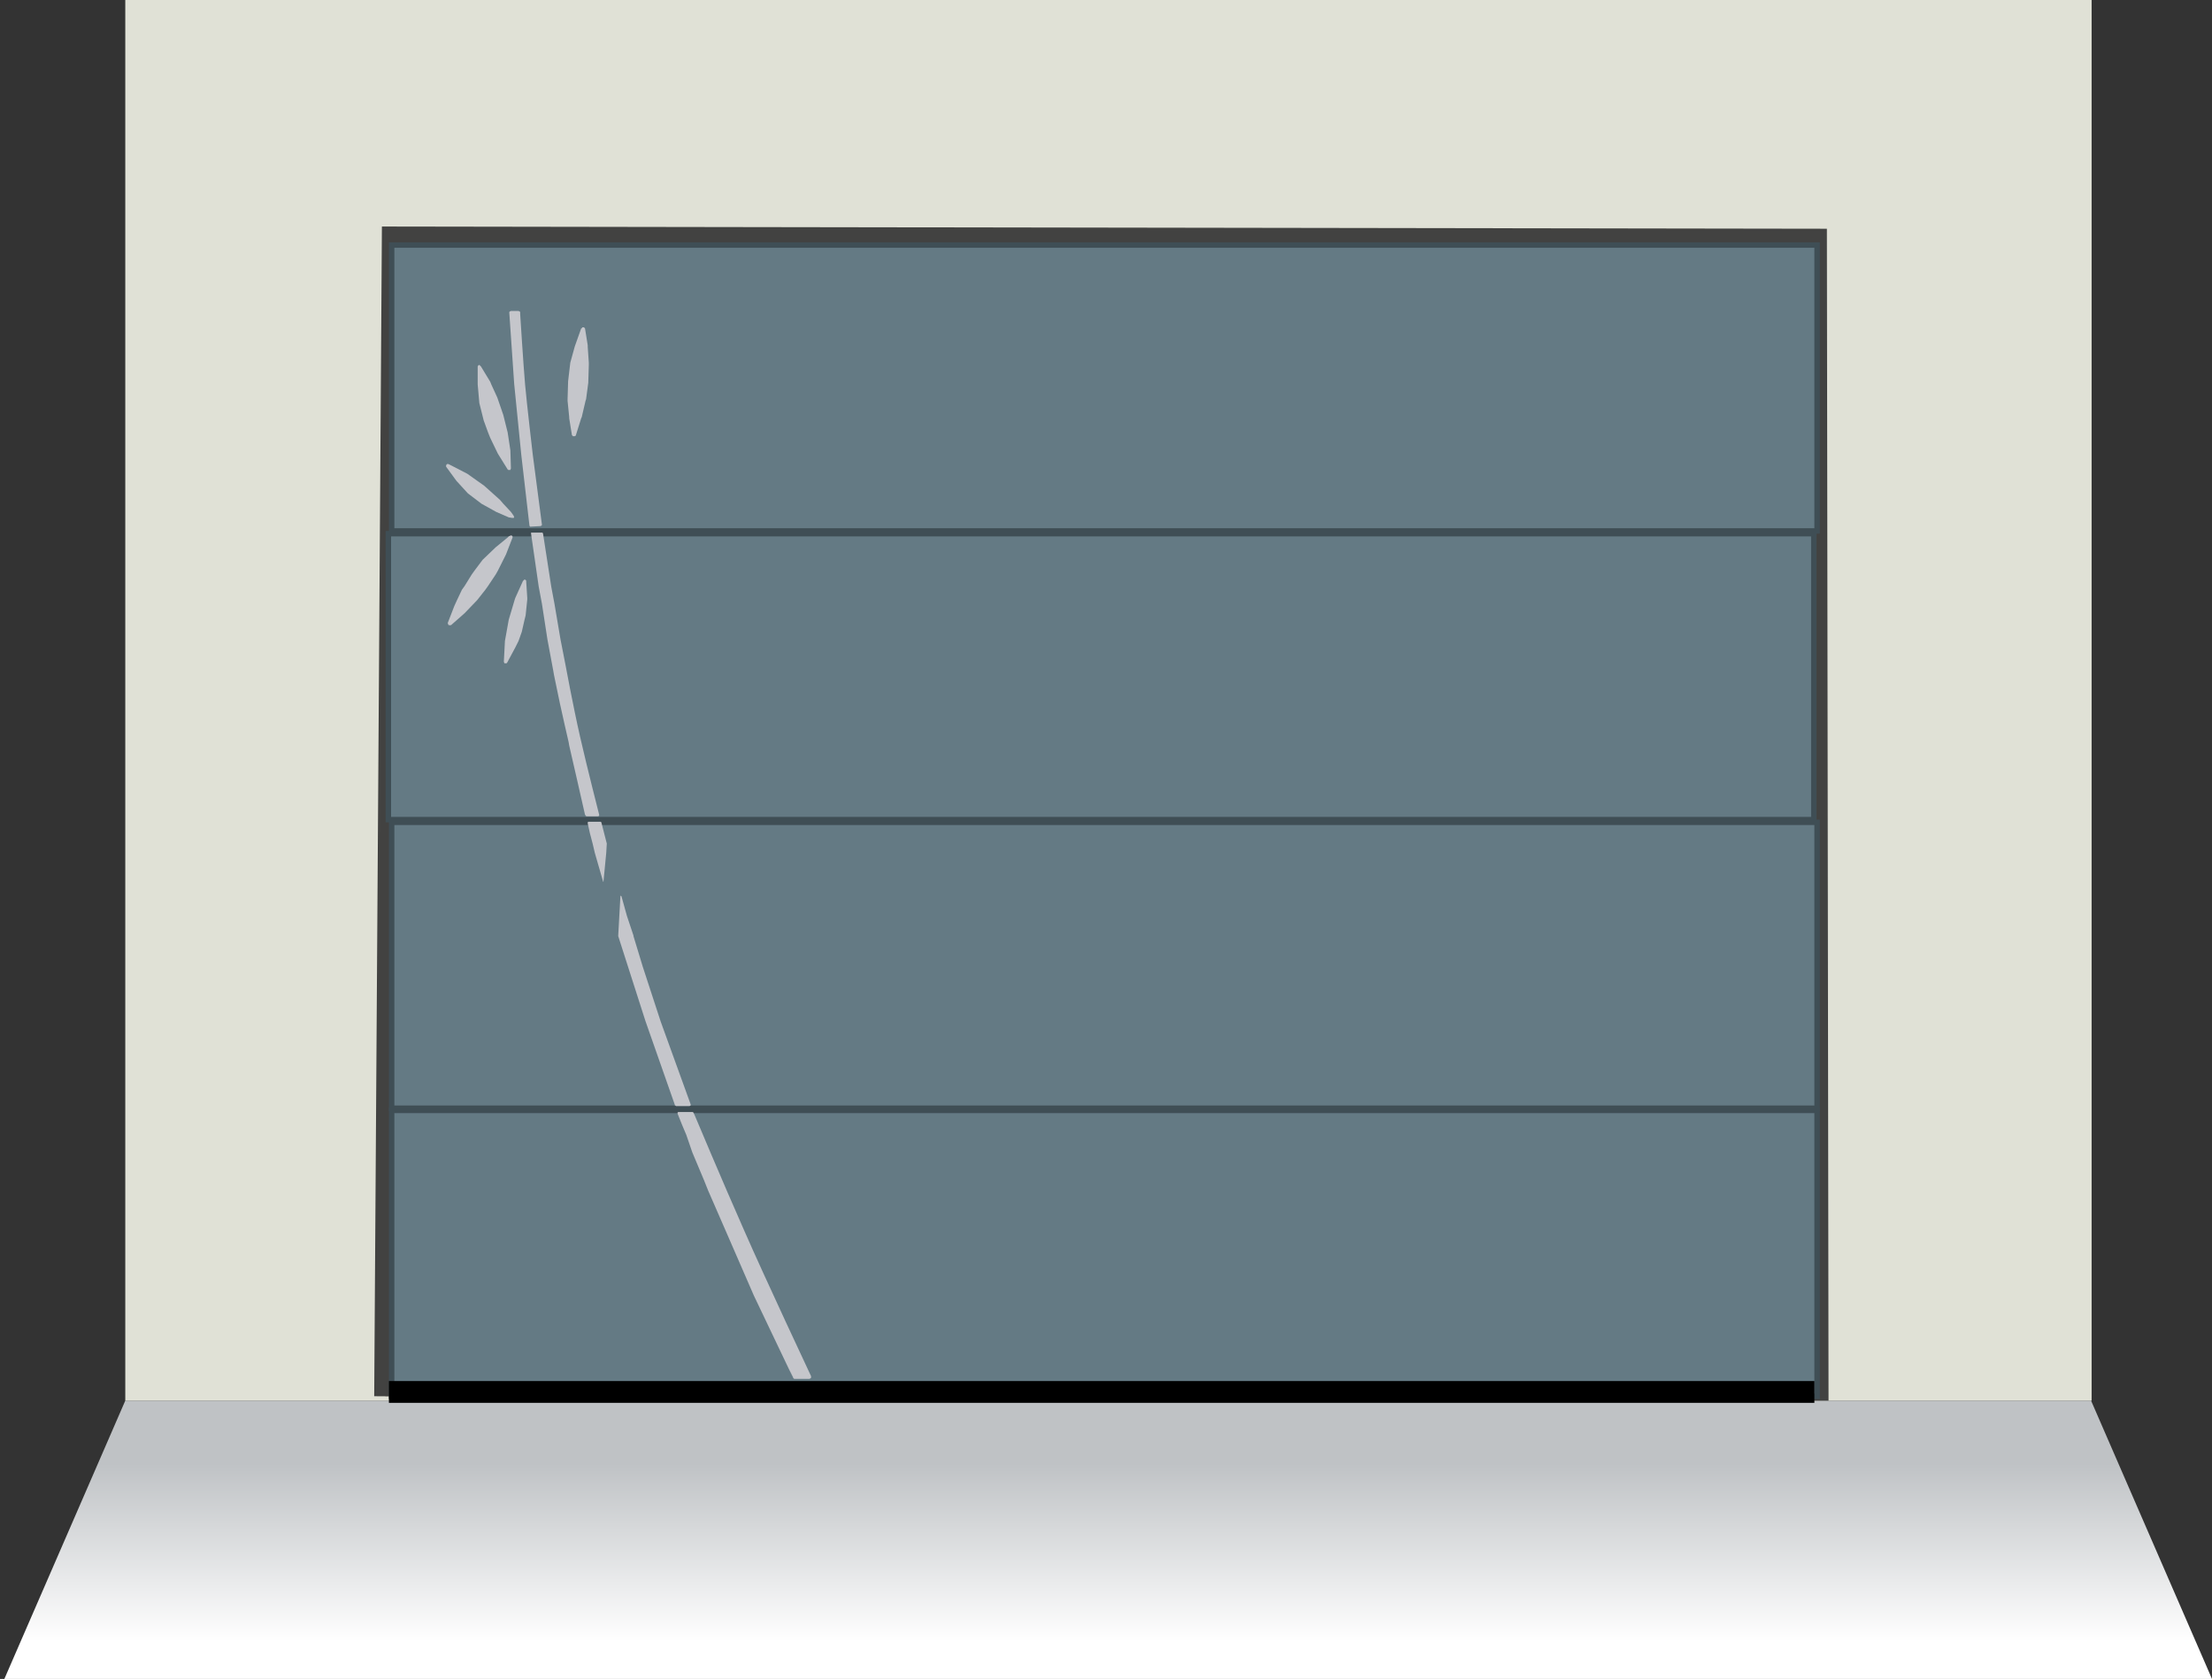 <svg xmlns="http://www.w3.org/2000/svg" xmlns:xlink="http://www.w3.org/1999/xlink" id="Calque_1" x="0px" y="0px" viewBox="0 0 406.1 308.3" style="enable-background:new 0 0 406.1 308.3;" xml:space="preserve"><rect x="0" y="0" width="406.1" height="308.3" fill="#333333" stroke="none"/><style type="text/css">	.st0{fill-rule:evenodd;clip-rule:evenodd;fill:url(#SVGID_1_);}	.st1{fill-rule:evenodd;clip-rule:evenodd;fill:#E0E1D6;}	.st2{fill-rule:evenodd;clip-rule:evenodd;fill:#BCB19A;}	.st3{fill:none;stroke:#424241;stroke-width:4;stroke-miterlimit:10;}	.st4{fill:#647A84;stroke:#3F4E55;stroke-miterlimit:10;}	.st5{fill:none;stroke:#000000;stroke-width:4;stroke-miterlimit:10;}	.st6{fill:#C5C6CB;}</style><g id="Sol">			<linearGradient id="SVGID_1_" gradientUnits="userSpaceOnUse" x1="203.449" y1="0.94" x2="203.449" y2="44.549" gradientTransform="matrix(1 0 0 -1 0 305.222)">		<stop offset="6.380000e-02" style="stop-color:#FFFFFF"></stop>		<stop offset="0.814" style="stop-color:#BFC2C5"></stop>	</linearGradient>	<polygon class="st0" points="406.1,308.3 0.8,308.3 23,257.2 383.9,257.2  "></polygon></g><g id="Mur">	<polygon class="st1" points="384,257.2 334.7,257.2 71.4,257.2 23,257.2 23,0 384,0  "></polygon>	<polyline class="st2" points="334,256.4 333.5,45 72.1,43.6 70.7,256.4  "></polyline>	<polyline class="st3" points="333.7,257.2 333.4,44 72.1,43.6 70.7,256.4  "></polyline></g><g id="Tablier">	<rect x="71.9" y="45" class="st4" width="261.7" height="52.5"></rect>	<rect x="71.3" y="98" class="st4" width="261.7" height="52.5"></rect>	<rect x="71.9" y="151" class="st4" width="261.7" height="52.5"></rect>	<rect x="71.9" y="203.9" class="st4" width="261.7" height="52.5"></rect>	<path class="st5" d="M71.9,256.4"></path></g><g id="Motif">	<g>		<g>			<g>				<polygon class="st6" points="104.5,76.8 105,79.9 105.1,80 105.2,80.1 105.5,80.1 105.7,80 106.7,76.8 106.8,76.6 107.5,73.6      107.6,73.3 108,70.3 108.1,67 108.1,66.6 107.9,63.7 107.9,63.4 107.4,60.3 107.2,60.1 107,60.1 106.9,60.1 106.8,60.3      106.7,60.3 105.6,63.4 105.5,63.7 104.7,66.6 104.3,70 104.2,73.3 104.2,73.6 104.5,76.6     "></polygon>				<path class="st6" d="M99.3,96.6L99.3,96.6l0.2-0.2l-1.7-13c0,0-1.1-9.4-1.4-12.8c-0.3-3.4-0.9-12.9-0.9-12.9l0-0.4l-0.1-0.1     l-0.2-0.1h-1.4l-0.2,0.1l-0.1,0.1v0.1l0.9,13.1l1.3,13l1.5,13l0.1,0.2h0.2L99.3,96.6L99.3,96.6z"></path>				<polygon class="st6" points="96.6,106.6 96.5,106.5 96.3,106.4 96.1,106.6 96,106.7 94.6,109.8 94.5,110.1 93.4,113.8      92.7,117.7 92.5,121.5 92.6,121.8 92.9,121.8 93,121.8 93.1,121.7 94.6,118.9 95.2,117.7 95.8,116 96.3,113.8 96.5,113      96.8,110.1 96.8,109.8 96.6,106.7     "></polygon>				<polygon class="st6" points="85.9,90.6 88.4,92.5 91.1,94 92.7,94.7 93.4,95 94,95.1 94.1,95.1 94.3,95.1 94.4,95 94.3,94.7      93.8,94 92.4,92.5 91.8,91.8 88.9,89.2 85.8,87 82.9,85.5 82.7,85.4 82.3,85.2 82.1,85.2 81.9,85.4 81.9,85.7 83.8,88.3     "></polygon>				<polygon class="st6" points="126.8,203 126.8,202.9 126.8,202.8 121.3,187.6 118,177.5 116.3,171.9 116.3,171.8 115.1,168.2      114.1,164.6 114,164.5 113.9,164.5 113.9,164.6 113.7,168.2 113.5,171.8 113.5,171.9 118.5,187.5 123.9,202.9 123.9,203      124,203 124.1,203.1 126.6,203.1     "></polygon>				<polygon class="st6" points="88.8,77.2 89.6,79.4 90,80.4 91.4,83.3 93.2,86.2 93.3,86.3 93.4,86.3 93.7,86.3 93.8,86      93.7,82.7 93.2,79.4 92.4,76.2 91.3,73 90.2,70.6 90,70.1 88.3,67.3 88.2,67.2 88,67 87.8,67.1 87.7,67.3 87.7,70.1 87.7,70.6      88,74     "></polygon>				<path class="st6" d="M110,149.8L110,149.8v-0.2c0,0-2.2-8.6-3.5-14.3c-1.3-5.7-2.7-13.3-2.7-13.3l-0.9-4.6l-1.1-6.5l-0.6-3.2     l-1.5-9.7l-0.1-0.2h-0.1h-1.8h-0.2v0.2l1.4,9.7l0.6,3.2l1,6.5l1.1,5.9l0.1,0.6l1.1,5.3l0.8,3.6l0.8,3.5l0.1,0.6l1.4,6.1l1.5,6.6     l0.1,0.1v0.1l0.2,0.1h2.1L110,149.8z"></path>				<path class="st6" d="M127.5,204.7l-0.1-0.2l-0.1-0.2l-0.1-0.1h-0.1h-2.5h-0.1l-0.1,0.1v0.2l0.8,2l0.8,1.9l1.1,3.2l1.3,3.1     l0.8,1.9l0.8,2l1.7,3.9l2.7,6.2l4,9.2l7.2,15.1l-0.7-1.6l0.6,1.3l0.1,0.2v0.1l0.1,0.1l0.1,0.1h2.8l0.2-0.1l0.1-0.1v-0.1v-0.2     c0,0-8.5-18.1-12.3-26.8C132.7,217.1,127.5,204.7,127.5,204.7z"></path>				<polygon class="st6" points="94.1,98.7 94.1,98.5 94,98.4 93.9,98.3 93.6,98.4 93.4,98.5 93.2,98.7 91,100.5 88.6,102.8      87.1,104.8 86.6,105.5 85.3,107.6 84.8,108.3 83.9,110.2 83.4,111.3 82.2,114.4 82.3,114.7 82.4,114.8 82.5,114.8 82.8,114.8      85.3,112.6 87.6,110.2 89.1,108.3 89.6,107.6 91,105.5 91.4,104.8 92.9,101.8     "></polygon>				<polygon class="st6" points="110.3,150.9 110.2,150.9 108.1,150.9 108,150.9 107.9,151 107.9,151.2 108.3,153 108.8,154.9      109.2,156.6 110.7,161.8 110.7,161.9 110.8,161.9 110.8,161.8 111.3,156.6 111.4,154.9 110.4,151     "></polygon>			</g>		</g>	</g></g><g id="Joint">	<line class="st5" x1="71.4" y1="255.6" x2="333.1" y2="255.6"></line></g></svg>